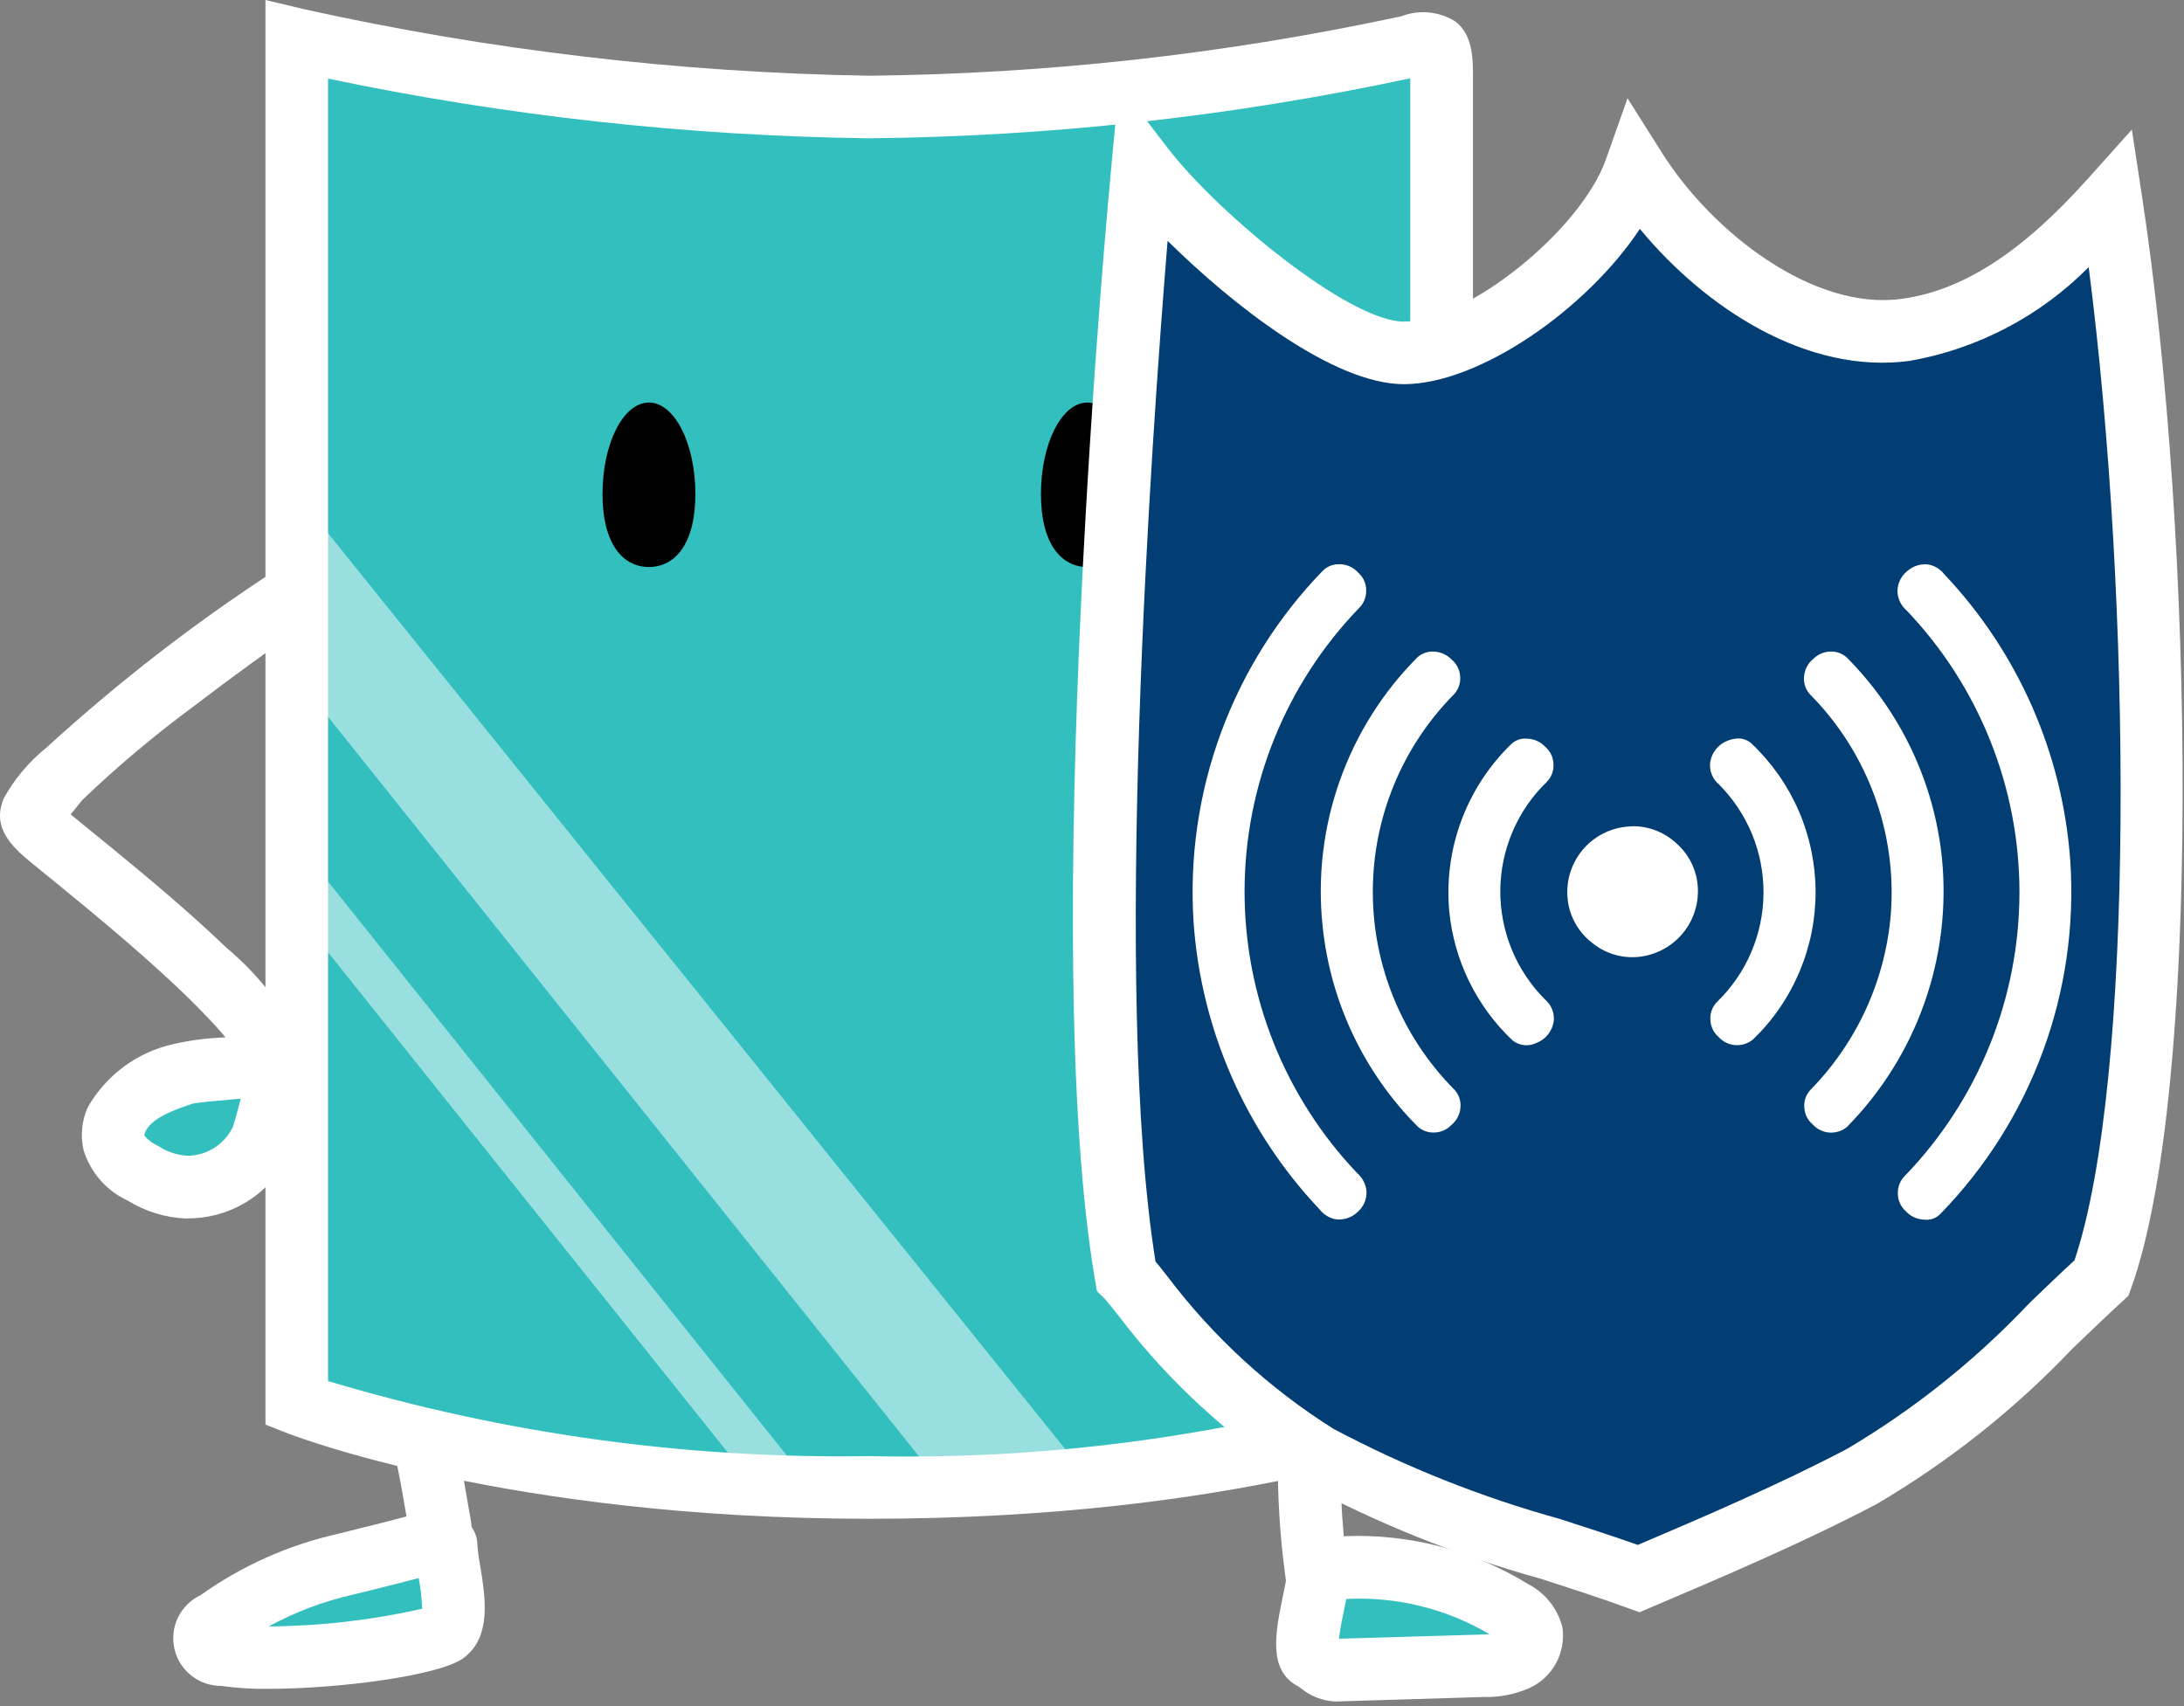 <svg width="64" height="50" viewBox="0 0 64 50" fill="none" xmlns="http://www.w3.org/2000/svg">
<rect x="0" y="0" width="64" height="50" fill="#808080" stroke="none"/>
<path d="M12.45 42.406C12.636 43.137 12.74 43.896 12.877 44.639C12.918 44.776 12.918 44.922 12.877 45.059C11.976 45.4 11.049 45.665 10.103 45.852C8.767 46.151 7.505 46.717 6.392 47.515C6.189 47.65 5.966 47.845 6.004 48.087C6.045 48.354 6.369 48.461 6.635 48.506C8.791 48.692 10.963 48.473 13.038 47.861C13.579 47.461 13.081 45.959 13.072 45.286" fill="#34BFBF"/>
<path d="M7.862 49.494C7.4 49.501 6.939 49.472 6.483 49.408C6.164 49.41 5.854 49.303 5.605 49.105C5.355 48.907 5.181 48.63 5.111 48.319C5.04 48.009 5.078 47.683 5.218 47.397C5.359 47.111 5.592 46.882 5.881 46.747C7.079 45.892 8.436 45.284 9.872 44.959C10.063 44.91 10.297 44.852 10.546 44.79C10.911 44.7 11.492 44.557 11.912 44.44C11.893 44.337 11.876 44.233 11.858 44.129C11.768 43.605 11.684 43.109 11.562 42.629C11.502 42.393 11.538 42.143 11.662 41.934C11.786 41.724 11.989 41.573 12.225 41.513C12.46 41.453 12.71 41.489 12.92 41.613C13.129 41.737 13.28 41.94 13.341 42.176C13.481 42.726 13.576 43.282 13.668 43.819C13.705 44.036 13.743 44.253 13.782 44.467C13.8 44.562 13.813 44.657 13.822 44.754C13.929 44.905 13.987 45.086 13.989 45.271C14.005 45.476 14.032 45.679 14.07 45.88C14.224 46.814 14.416 47.974 13.583 48.591C12.883 49.111 9.911 49.494 7.862 49.494ZM12.27 46.248C11.931 46.34 11.512 46.443 10.986 46.574L10.33 46.737C9.472 46.931 8.645 47.243 7.874 47.665C9.387 47.654 10.895 47.48 12.371 47.148C12.359 46.846 12.326 46.545 12.27 46.248Z" fill="white"/>
<path d="M38.363 42.656C38.352 43.783 38.42 44.909 38.569 46.026C40.557 45.726 42.588 46.145 44.295 47.208C44.432 47.271 44.555 47.361 44.656 47.474C44.757 47.586 44.834 47.719 44.881 47.862C44.895 48.026 44.858 48.191 44.773 48.333C44.689 48.474 44.562 48.586 44.411 48.652C44.105 48.776 43.776 48.833 43.447 48.819C41.944 48.862 40.627 48.906 39.122 48.949C38.895 48.956 38.658 48.713 38.458 48.607C38.013 48.369 38.714 46.427 38.642 45.895" fill="#34BFBF"/>
<path d="M39.114 49.864C38.753 49.844 38.408 49.71 38.128 49.482C38.092 49.457 38.059 49.431 38.026 49.412C37.145 48.942 37.377 47.828 37.6 46.745C37.625 46.623 37.657 46.465 37.684 46.324L37.659 46.147C37.505 44.987 37.433 43.817 37.445 42.647C37.447 42.405 37.544 42.173 37.716 42.002C37.887 41.831 38.12 41.735 38.362 41.734H38.37C38.613 41.736 38.846 41.835 39.017 42.008C39.187 42.182 39.282 42.416 39.281 42.659C39.274 43.448 39.306 44.236 39.378 45.021C41.275 44.939 43.154 45.425 44.772 46.419C45.022 46.547 45.241 46.726 45.416 46.946C45.591 47.165 45.717 47.419 45.785 47.691C45.839 48.052 45.773 48.42 45.599 48.74C45.426 49.061 45.153 49.317 44.822 49.469C44.398 49.656 43.938 49.746 43.475 49.733L39.151 49.864H39.114ZM39.237 48.019L39.245 48.025L43.422 47.903L43.65 47.894C42.383 47.144 40.922 46.784 39.451 46.86C39.434 46.943 39.416 47.029 39.398 47.122C39.348 47.359 39.265 47.759 39.237 48.019Z" fill="white"/>
<path d="M42.242 41.117C42.242 41.117 36.321 43.584 25.467 43.584C14.942 43.584 8.693 41.117 8.693 41.117V1.156C14.203 2.383 19.823 3.044 25.467 3.129C31.109 3.015 36.727 2.354 42.242 1.156V41.117Z" fill="#34BFBF"/>
<g opacity="0.5">
<path d="M27.66 43.594L8.743 19.919L8.693 14.484L31.881 43.294L27.66 43.594Z" fill="white"/>
</g>
<g opacity="0.5">
<path d="M22.008 43.421L8.793 26.884L8.719 24.719L23.78 43.561L22.008 43.421Z" fill="white"/>
</g>
<path d="M25.472 44.51C14.894 44.51 8.622 42.082 8.36 41.979L7.779 41.75V0L8.91 0.269C14.351 1.475 19.9 2.128 25.472 2.219C30.656 2.166 35.821 1.595 40.891 0.513L41.057 0.48C41.317 0.378 41.598 0.339 41.876 0.366C42.155 0.393 42.423 0.486 42.659 0.636C43.166 1.049 43.166 1.7 43.164 2.389V41.741L42.6 41.976C42.35 42.074 36.384 44.51 25.472 44.51ZM9.613 40.474C14.754 42.016 20.102 42.758 25.469 42.674C30.838 42.79 36.191 42.05 41.326 40.481V2.294L41.253 2.31C36.063 3.416 30.776 4 25.469 4.053C20.14 3.983 14.829 3.397 9.613 2.304V40.474Z" fill="white"/>
<path d="M20.377 14.477C20.377 15.959 19.768 16.617 19.016 16.617C18.264 16.617 17.656 15.959 17.656 14.477C17.656 12.996 18.265 11.797 19.016 11.797C19.766 11.797 20.377 12.995 20.377 14.477Z" fill="black"/>
<path d="M33.224 14.477C33.224 15.959 32.615 16.617 31.864 16.617C31.112 16.617 30.504 15.959 30.504 14.477C30.504 12.996 31.113 11.797 31.864 11.797C32.614 11.797 33.224 12.995 33.224 14.477Z" fill="black"/>
<path d="M8.039 16.736C5.678 18.275 3.447 20.003 1.367 21.905C0.854 22.316 0.426 22.824 0.109 23.4C-0.244 24.245 0.325 24.799 0.925 25.288C2.022 26.181 3.118 27.07 4.177 28.005C4.819 28.573 5.452 29.154 6.043 29.776C6.281 30.017 6.506 30.272 6.717 30.537C6.794 30.637 6.866 30.742 6.933 30.849C6.972 30.912 7.129 31.224 7.064 31.064C7.136 31.295 7.292 31.489 7.502 31.608C7.712 31.727 7.959 31.762 8.194 31.705C8.428 31.639 8.626 31.484 8.746 31.272C8.867 31.061 8.899 30.811 8.836 30.576C8.306 29.499 7.556 28.544 6.635 27.774C5.577 26.759 4.451 25.814 3.317 24.884C2.9 24.543 2.481 24.205 2.066 23.864C2.018 23.825 1.885 23.668 1.822 23.667C1.815 23.667 1.778 24.063 1.852 24.048C1.988 24.021 2.304 23.561 2.418 23.439C3.449 22.452 4.543 21.533 5.692 20.687C6.761 19.872 7.846 19.073 8.961 18.321C9.936 17.664 9.018 16.073 8.035 16.737L8.039 16.736Z" fill="white"/>
<path d="M8.181 31.474C7.951 32.367 7.973 32.395 7.711 33.278C7.539 33.714 7.241 34.089 6.857 34.356C6.472 34.624 6.017 34.772 5.549 34.783C5.066 34.779 4.594 34.639 4.188 34.379C3.992 34.296 3.816 34.173 3.669 34.02C3.522 33.866 3.409 33.684 3.335 33.484C3.288 33.257 3.315 33.02 3.412 32.809C3.632 32.458 3.922 32.157 4.265 31.924C4.607 31.692 4.994 31.533 5.402 31.458C5.693 31.362 7.515 31.267 7.808 31.172" fill="#34BFBF"/>
<path d="M5.449 35.71C4.845 35.685 4.258 35.504 3.744 35.186C3.436 35.044 3.161 34.839 2.938 34.584C2.715 34.328 2.548 34.029 2.449 33.705C2.353 33.285 2.395 32.846 2.57 32.454C2.839 31.981 3.205 31.57 3.644 31.249C4.083 30.928 4.586 30.703 5.118 30.591C5.58 30.486 6.051 30.425 6.524 30.407C6.883 30.374 7.425 30.325 7.558 30.295C7.746 30.233 7.95 30.235 8.137 30.301C8.323 30.367 8.483 30.494 8.59 30.66C8.778 30.754 8.927 30.909 9.014 31.1C9.101 31.291 9.12 31.506 9.068 31.709C8.986 32.027 8.936 32.233 8.895 32.407C8.817 32.734 8.763 32.958 8.59 33.545C8.367 34.164 7.962 34.701 7.429 35.087C6.895 35.472 6.258 35.688 5.6 35.705C5.548 35.708 5.499 35.71 5.449 35.71ZM4.231 33.283C4.341 33.412 4.479 33.515 4.634 33.583C4.888 33.752 5.182 33.851 5.487 33.872C5.768 33.87 6.043 33.79 6.28 33.639C6.517 33.488 6.707 33.273 6.827 33.019C6.949 32.62 7.003 32.404 7.054 32.197L6.688 32.231C6.323 32.262 5.787 32.311 5.653 32.342C5.086 32.528 4.434 32.772 4.257 33.174C4.242 33.207 4.233 33.242 4.23 33.278L4.231 33.283Z" fill="white"/>
<path d="M33.001 37.392C34.532 39.467 36.425 41.249 38.588 42.653C40.941 44.151 45.454 45.313 48.021 46.264C49.971 45.433 52.407 44.401 54.55 43.276C57.217 41.878 59.302 39.548 61.584 37.454C63.603 31.85 63.385 15.848 61.858 5.858C60.365 7.795 58.237 9.143 55.848 9.666C52.903 10.071 49.649 7.695 47.929 4.97C47.064 7.417 43.414 10.331 41.154 10.34C38.995 10.352 34.901 6.733 33.487 4.891C33.487 4.891 31.322 27.628 33.001 37.392Z" fill="#023E73"/>
<path d="M48.044 47.249L47.703 47.127C46.984 46.861 46.09 46.572 45.145 46.266C42.696 45.588 40.331 44.636 38.094 43.429C36.045 42.143 34.246 40.495 32.785 38.568C32.609 38.345 32.444 38.134 32.355 38.046L32.145 37.839L32.095 37.549C30.415 27.778 32.484 5.74 32.573 4.807L32.793 2.484L34.215 4.334C35.69 6.256 39.534 9.425 41.142 9.425H41.148C43.011 9.415 46.328 6.745 47.062 4.666L47.693 2.88L48.705 4.482C50.181 6.819 53.142 9.112 55.723 8.759C57.517 8.515 59.248 7.397 61.173 5.248L62.472 3.799L62.765 5.721C64.311 15.842 64.51 32.046 62.447 37.764L62.37 37.975L62.205 38.128C61.708 38.586 61.219 39.054 60.732 39.522C59.037 41.306 57.1 42.842 54.978 44.087C52.826 45.217 50.395 46.249 48.443 47.079L48.044 47.249ZM33.862 36.974C33.97 37.096 34.087 37.251 34.227 37.428C35.563 39.192 37.208 40.699 39.081 41.877C41.188 42.994 43.411 43.879 45.71 44.515C46.531 44.781 47.314 45.034 47.994 45.276C49.867 44.48 52.136 43.507 54.124 42.463C56.093 41.297 57.889 39.862 59.461 38.198C59.902 37.774 60.343 37.346 60.791 36.936C62.573 31.622 62.467 17.618 61.207 7.829C59.787 9.264 57.956 10.224 55.968 10.575C52.961 10.985 49.972 9.029 48.055 6.708C46.487 9.074 43.349 11.248 41.153 11.259H41.139C39.068 11.259 36.106 8.926 34.215 7.058C33.746 12.817 32.587 29.056 33.862 36.974Z" fill="white"/>
<path d="M34.734 27.072C34.604 25.144 34.882 23.211 35.549 21.397C36.216 19.584 37.257 17.931 38.606 16.547C38.804 16.382 39.057 16.298 39.315 16.314C39.572 16.331 39.814 16.445 39.99 16.633C40.166 16.822 40.263 17.071 40.261 17.328C40.259 17.587 40.158 17.834 39.98 18.02C37.89 20.197 36.72 23.097 36.713 26.115C36.707 29.133 37.864 32.037 39.944 34.224C40.136 34.391 40.256 34.625 40.282 34.878C40.29 35.035 40.263 35.193 40.203 35.338C40.142 35.484 40.05 35.614 39.932 35.719C39.815 35.825 39.675 35.902 39.524 35.946C39.373 35.99 39.213 36 39.058 35.974C38.836 35.924 38.637 35.801 38.493 35.625C36.283 33.298 34.953 30.274 34.734 27.072Z" fill="white"/>
<path d="M39.245 36.232C39.163 36.232 39.081 36.223 39.001 36.205C38.729 36.145 38.485 35.995 38.308 35.78C35.814 33.156 34.433 29.668 34.455 26.048C34.478 22.428 35.903 18.958 38.43 16.366C38.541 16.255 38.675 16.169 38.822 16.114C38.969 16.06 39.126 16.038 39.283 16.05C39.446 16.054 39.606 16.09 39.754 16.158C39.902 16.225 40.035 16.321 40.145 16.441C40.264 16.549 40.359 16.681 40.424 16.828C40.488 16.975 40.521 17.134 40.52 17.294C40.524 17.461 40.493 17.628 40.429 17.782C40.364 17.936 40.267 18.075 40.144 18.188C38.103 20.322 36.962 23.159 36.957 26.112C36.953 29.065 38.087 31.906 40.122 34.045C40.253 34.16 40.357 34.303 40.427 34.462C40.498 34.621 40.534 34.794 40.532 34.968C40.53 35.142 40.491 35.314 40.417 35.472C40.343 35.63 40.237 35.77 40.104 35.883C39.87 36.101 39.565 36.225 39.245 36.232ZM39.239 16.536C39.068 16.532 38.903 16.595 38.777 16.712C37.455 18.071 36.433 19.694 35.779 21.474C35.124 23.254 34.852 25.152 34.978 27.044C35.201 30.187 36.506 33.156 38.671 35.445C38.779 35.583 38.931 35.682 39.101 35.725C39.222 35.748 39.347 35.742 39.465 35.706C39.583 35.671 39.69 35.608 39.779 35.523C39.869 35.446 39.94 35.349 39.986 35.24C40.032 35.131 40.051 35.012 40.042 34.894C40.02 34.698 39.925 34.518 39.778 34.387C37.65 32.156 36.466 29.19 36.471 26.107C36.477 23.024 37.672 20.062 39.807 17.839C39.881 17.771 39.94 17.688 39.979 17.595C40.019 17.502 40.038 17.402 40.035 17.301C40.035 17.204 40.015 17.108 39.976 17.02C39.937 16.931 39.879 16.852 39.807 16.787C39.739 16.71 39.656 16.649 39.563 16.605C39.47 16.561 39.37 16.537 39.267 16.534L39.239 16.536Z" fill="#023E73"/>
<path d="M38.507 27.169C38.357 25.692 38.537 24.2 39.034 22.801C39.53 21.402 40.331 20.13 41.379 19.078C41.568 18.924 41.808 18.847 42.051 18.861C42.295 18.875 42.524 18.98 42.694 19.155C42.791 19.238 42.87 19.34 42.927 19.455C42.983 19.57 43.017 19.695 43.024 19.822C43.032 19.95 43.014 20.078 42.972 20.198C42.929 20.319 42.863 20.43 42.776 20.524C41.298 22.017 40.468 24.033 40.465 26.134C40.463 28.235 41.288 30.252 42.763 31.749C42.931 31.939 43.021 32.186 43.016 32.44C43.01 32.694 42.909 32.936 42.733 33.119C42.556 33.302 42.317 33.411 42.064 33.426C41.81 33.44 41.56 33.359 41.364 33.197C39.753 31.572 38.745 29.445 38.507 27.169Z" fill="white"/>
<path d="M42.005 33.677C41.707 33.682 41.42 33.571 41.203 33.366C39.29 31.444 38.216 28.842 38.218 26.13C38.22 23.417 39.298 20.817 41.215 18.898C41.451 18.698 41.755 18.595 42.064 18.611C42.373 18.627 42.665 18.76 42.88 18.983C42.999 19.086 43.096 19.213 43.163 19.355C43.231 19.497 43.269 19.652 43.275 19.809C43.286 19.97 43.264 20.13 43.209 20.282C43.155 20.433 43.07 20.571 42.959 20.688C41.526 22.135 40.72 24.089 40.717 26.126C40.714 28.163 41.514 30.119 42.943 31.571C43.06 31.685 43.151 31.823 43.209 31.974C43.268 32.126 43.294 32.289 43.284 32.452C43.28 32.622 43.239 32.788 43.165 32.941C43.091 33.094 42.984 33.228 42.853 33.336C42.636 33.553 42.343 33.675 42.037 33.677H42.005ZM41.989 19.095C41.827 19.093 41.67 19.15 41.546 19.254C40.524 20.277 39.743 21.516 39.261 22.879C38.778 24.243 38.606 25.697 38.757 27.135C38.984 29.357 39.968 31.433 41.545 33.016C41.676 33.135 41.848 33.197 42.025 33.19C42.118 33.189 42.21 33.17 42.295 33.133C42.381 33.097 42.458 33.044 42.523 32.977C42.605 32.911 42.673 32.828 42.72 32.734C42.768 32.64 42.795 32.537 42.798 32.431C42.804 32.337 42.79 32.242 42.756 32.154C42.723 32.065 42.671 31.985 42.603 31.918C41.081 30.377 40.227 28.297 40.229 26.13C40.23 23.963 41.086 21.884 42.611 20.344C42.674 20.276 42.722 20.195 42.753 20.107C42.783 20.02 42.796 19.926 42.789 19.834C42.785 19.738 42.761 19.645 42.719 19.559C42.677 19.473 42.618 19.397 42.545 19.335C42.473 19.259 42.386 19.198 42.29 19.157C42.193 19.116 42.089 19.095 41.984 19.095H41.989Z" fill="#023E73"/>
<path d="M42.22 26.711C42.135 25.779 42.259 24.839 42.583 23.961C42.908 23.083 43.424 22.288 44.095 21.636C44.291 21.475 44.54 21.393 44.793 21.408C45.046 21.422 45.285 21.532 45.461 21.714C45.637 21.896 45.738 22.138 45.744 22.392C45.75 22.645 45.66 22.892 45.492 23.082C45.09 23.471 44.77 23.936 44.549 24.45C44.328 24.965 44.212 25.517 44.206 26.077C44.2 26.637 44.306 27.192 44.516 27.71C44.726 28.229 45.038 28.7 45.431 29.098C45.55 29.199 45.643 29.327 45.702 29.472C45.761 29.616 45.784 29.773 45.77 29.929C45.75 30.106 45.684 30.275 45.579 30.42C45.474 30.564 45.333 30.679 45.17 30.752C45.008 30.826 44.829 30.856 44.651 30.84C44.473 30.824 44.303 30.762 44.156 30.66C43.055 29.62 42.367 28.218 42.22 26.711Z" fill="white"/>
<path d="M44.715 31.12C44.453 31.122 44.2 31.028 44.002 30.857C42.852 29.775 42.135 28.314 41.981 26.743C41.896 25.774 42.026 24.799 42.364 23.887C42.701 22.975 43.236 22.149 43.931 21.469C44.16 21.259 44.461 21.147 44.772 21.157C44.932 21.161 45.09 21.197 45.236 21.262C45.383 21.328 45.515 21.422 45.624 21.539C45.743 21.645 45.839 21.774 45.906 21.919C45.972 22.063 46.008 22.22 46.012 22.379C46.02 22.543 45.993 22.706 45.934 22.859C45.874 23.012 45.783 23.15 45.667 23.266C45.288 23.633 44.986 24.071 44.778 24.556C44.57 25.041 44.46 25.561 44.455 26.089C44.45 26.616 44.549 27.139 44.747 27.628C44.945 28.117 45.239 28.561 45.61 28.936C45.755 29.062 45.868 29.222 45.939 29.401C46.01 29.58 46.037 29.774 46.018 29.965C45.992 30.198 45.903 30.419 45.76 30.605C45.618 30.79 45.427 30.933 45.209 31.018C45.053 31.084 44.885 31.119 44.715 31.12ZM42.468 26.695C42.607 28.144 43.267 29.494 44.326 30.493C44.423 30.569 44.539 30.616 44.662 30.629C44.785 30.642 44.909 30.621 45.02 30.567C45.156 30.516 45.275 30.428 45.365 30.314C45.455 30.201 45.513 30.064 45.532 29.92C45.543 29.802 45.526 29.683 45.481 29.573C45.436 29.463 45.364 29.365 45.273 29.289C44.854 28.869 44.523 28.37 44.298 27.822C44.074 27.273 43.96 26.684 43.965 26.091C43.97 25.498 44.093 24.912 44.327 24.366C44.56 23.821 44.9 23.328 45.326 22.915C45.394 22.847 45.446 22.766 45.48 22.677C45.514 22.587 45.529 22.491 45.523 22.396C45.521 22.3 45.499 22.205 45.459 22.119C45.418 22.032 45.359 21.954 45.287 21.892C45.219 21.817 45.137 21.757 45.045 21.715C44.954 21.674 44.855 21.651 44.754 21.648C44.665 21.638 44.575 21.649 44.49 21.68C44.406 21.71 44.33 21.76 44.267 21.825C43.625 22.453 43.13 23.216 42.819 24.059C42.508 24.901 42.388 25.803 42.468 26.698V26.695Z" fill="#023E73"/>
<path d="M45.707 26.443C45.647 26.018 45.716 25.584 45.905 25.197C46.093 24.811 46.393 24.49 46.765 24.274C47.137 24.059 47.565 23.96 47.994 23.989C48.423 24.019 48.833 24.176 49.172 24.439C49.512 24.703 49.765 25.063 49.899 25.471C50.033 25.88 50.042 26.319 49.925 26.733C49.808 27.146 49.57 27.516 49.242 27.793C48.913 28.071 48.51 28.244 48.083 28.292C47.525 28.35 46.965 28.191 46.522 27.846C46.08 27.502 45.787 26.999 45.707 26.443Z" fill="white"/>
<path d="M47.822 28.542C47.247 28.532 46.694 28.318 46.262 27.939C45.83 27.559 45.546 27.039 45.462 26.471C45.416 26.145 45.438 25.813 45.526 25.496C45.614 25.179 45.766 24.883 45.973 24.627C46.18 24.371 46.437 24.16 46.729 24.008C47.02 23.855 47.34 23.765 47.668 23.741C47.996 23.717 48.326 23.761 48.637 23.869C48.947 23.978 49.232 24.15 49.474 24.373C49.715 24.596 49.909 24.867 50.042 25.168C50.174 25.469 50.244 25.794 50.246 26.123C50.25 26.719 50.032 27.294 49.636 27.738C49.239 28.182 48.692 28.463 48.1 28.527C48.008 28.538 47.915 28.543 47.822 28.542ZM47.881 24.215C47.83 24.215 47.78 24.215 47.729 24.222C47.466 24.239 47.209 24.309 46.975 24.43C46.741 24.55 46.533 24.717 46.366 24.921C46.199 25.124 46.075 25.36 46.002 25.613C45.93 25.866 45.91 26.131 45.944 26.393V26.405C45.978 26.65 46.06 26.885 46.185 27.098C46.311 27.311 46.477 27.497 46.675 27.645C46.866 27.799 47.087 27.913 47.323 27.981C47.559 28.049 47.807 28.068 48.05 28.039C48.52 27.983 48.952 27.757 49.267 27.404C49.581 27.052 49.755 26.596 49.756 26.123C49.758 25.862 49.705 25.604 49.6 25.364C49.495 25.125 49.341 24.911 49.147 24.736C48.806 24.408 48.354 24.221 47.881 24.213V24.215Z" fill="#023E73"/>
<path d="M60.909 25.212C61.038 27.14 60.761 29.073 60.093 30.887C59.426 32.7 58.385 34.353 57.037 35.737C56.839 35.902 56.586 35.986 56.328 35.97C56.071 35.953 55.829 35.84 55.653 35.651C55.477 35.462 55.38 35.213 55.382 34.956C55.384 34.698 55.484 34.45 55.663 34.264C57.753 32.087 58.922 29.187 58.929 26.169C58.936 23.151 57.779 20.247 55.698 18.06C55.507 17.893 55.387 17.66 55.361 17.407C55.353 17.25 55.38 17.093 55.44 16.947C55.501 16.801 55.593 16.671 55.711 16.566C55.828 16.461 55.968 16.383 56.119 16.339C56.27 16.295 56.43 16.285 56.585 16.311C56.807 16.361 57.006 16.484 57.149 16.66C59.36 18.986 60.689 22.011 60.909 25.212Z" fill="white"/>
<path d="M56.41 36.23H56.366C56.203 36.226 56.043 36.189 55.894 36.121C55.746 36.054 55.613 35.957 55.502 35.837C55.383 35.729 55.288 35.597 55.224 35.451C55.159 35.304 55.126 35.145 55.127 34.984C55.122 34.817 55.153 34.651 55.218 34.496C55.283 34.342 55.38 34.203 55.504 34.09C57.545 31.957 58.686 29.119 58.69 26.167C58.694 23.214 57.561 20.373 55.525 18.235C55.397 18.119 55.295 17.978 55.224 17.821C55.152 17.664 55.114 17.494 55.112 17.321C55.109 17.149 55.142 16.977 55.209 16.818C55.276 16.659 55.374 16.515 55.499 16.396C55.623 16.277 55.771 16.184 55.933 16.125C56.095 16.065 56.267 16.039 56.44 16.049C56.612 16.059 56.78 16.104 56.934 16.182C57.088 16.259 57.224 16.368 57.335 16.501C59.829 19.124 61.21 22.612 61.187 26.232C61.165 29.852 59.74 33.322 57.213 35.914C56.997 36.121 56.709 36.235 56.41 36.23ZM56.403 16.538C56.204 16.541 56.014 16.618 55.87 16.754C55.78 16.831 55.709 16.927 55.663 17.036C55.617 17.145 55.597 17.264 55.606 17.382C55.626 17.58 55.721 17.762 55.873 17.891C57.999 20.122 59.183 23.088 59.178 26.171C59.172 29.253 57.977 32.215 55.842 34.438C55.768 34.506 55.709 34.589 55.669 34.682C55.63 34.775 55.611 34.875 55.614 34.976C55.614 35.073 55.634 35.169 55.673 35.257C55.712 35.346 55.77 35.425 55.842 35.49C55.91 35.567 55.993 35.629 56.086 35.672C56.179 35.716 56.279 35.74 56.382 35.743C56.471 35.755 56.562 35.745 56.647 35.715C56.732 35.684 56.808 35.633 56.869 35.566C58.191 34.207 59.213 32.585 59.867 30.805C60.522 29.025 60.794 27.127 60.668 25.235C60.446 22.09 59.141 19.119 56.975 16.829C56.867 16.69 56.716 16.592 56.545 16.551C56.498 16.541 56.45 16.537 56.403 16.538Z" fill="#023E73"/>
<path d="M57.148 25.133C57.298 26.61 57.118 28.102 56.621 29.502C56.125 30.901 55.324 32.172 54.276 33.224C54.088 33.38 53.847 33.458 53.603 33.443C53.36 33.429 53.13 33.323 52.962 33.146C52.865 33.063 52.785 32.961 52.729 32.846C52.672 32.731 52.639 32.607 52.631 32.479C52.623 32.351 52.641 32.223 52.684 32.103C52.726 31.982 52.793 31.871 52.879 31.777C54.357 30.284 55.187 28.269 55.19 26.168C55.192 24.067 54.367 22.05 52.892 20.554C52.724 20.363 52.634 20.116 52.639 19.863C52.645 19.609 52.746 19.366 52.922 19.183C53.099 19.001 53.338 18.891 53.591 18.877C53.845 18.862 54.094 18.944 54.291 19.105C55.902 20.73 56.91 22.857 57.148 25.133Z" fill="white"/>
<path d="M53.657 33.68C53.493 33.681 53.33 33.648 53.179 33.584C53.028 33.52 52.892 33.425 52.779 33.306C52.661 33.199 52.565 33.071 52.497 32.927C52.429 32.783 52.391 32.628 52.383 32.469C52.376 32.31 52.4 32.152 52.455 32.003C52.509 31.853 52.593 31.716 52.701 31.6C53.987 30.29 54.772 28.571 54.921 26.741C55.004 25.638 54.849 24.53 54.469 23.492C54.088 22.453 53.49 21.508 52.714 20.719C52.598 20.604 52.508 20.466 52.449 20.314C52.39 20.161 52.365 19.998 52.374 19.834C52.398 19.514 52.538 19.212 52.768 18.987C52.998 18.762 53.302 18.628 53.623 18.61C53.776 18.605 53.928 18.629 54.071 18.683C54.214 18.736 54.345 18.818 54.457 18.922C56.369 20.845 57.442 23.447 57.439 26.159C57.437 28.871 56.36 31.471 54.444 33.391C54.226 33.579 53.946 33.682 53.657 33.68ZM53.657 19.096H53.638C53.545 19.097 53.453 19.116 53.368 19.153C53.282 19.189 53.205 19.242 53.14 19.308C53.057 19.374 52.99 19.457 52.943 19.551C52.895 19.645 52.869 19.749 52.864 19.854C52.858 19.949 52.873 20.044 52.906 20.133C52.94 20.222 52.992 20.302 53.059 20.369C53.886 21.208 54.523 22.214 54.928 23.319C55.334 24.424 55.498 25.604 55.409 26.778C55.252 28.722 54.418 30.549 53.052 31.941C52.989 32.009 52.94 32.089 52.909 32.177C52.879 32.265 52.867 32.358 52.874 32.45C52.878 32.546 52.901 32.641 52.943 32.727C52.985 32.813 53.044 32.89 53.118 32.952C53.243 33.09 53.416 33.176 53.601 33.191C53.787 33.206 53.971 33.149 54.117 33.033C55.132 32.004 55.908 30.765 56.39 29.403C56.872 28.041 57.049 26.589 56.907 25.151C56.679 22.93 55.695 20.854 54.119 19.27C53.993 19.154 53.826 19.091 53.654 19.096H53.657Z" fill="#023E73"/>
<path d="M53.422 25.556C53.508 26.488 53.384 27.428 53.059 28.306C52.735 29.184 52.218 29.979 51.547 30.631C51.352 30.792 51.102 30.874 50.849 30.859C50.596 30.845 50.358 30.735 50.182 30.553C50.005 30.371 49.904 30.129 49.899 29.875C49.893 29.622 49.983 29.376 50.15 29.185C50.552 28.796 50.873 28.331 51.093 27.817C51.314 27.302 51.431 26.75 51.437 26.19C51.442 25.631 51.337 25.075 51.126 24.557C50.916 24.038 50.605 23.567 50.211 23.169C50.092 23.068 49.999 22.94 49.94 22.795C49.881 22.651 49.858 22.494 49.872 22.338C49.892 22.161 49.958 21.991 50.063 21.847C50.168 21.702 50.309 21.587 50.471 21.514C50.634 21.44 50.813 21.41 50.991 21.426C51.169 21.443 51.34 21.505 51.486 21.607C52.588 22.646 53.276 24.049 53.422 25.556Z" fill="white"/>
<path d="M50.916 31.121H50.873C50.712 31.117 50.554 31.081 50.408 31.015C50.262 30.949 50.13 30.854 50.02 30.737C49.901 30.632 49.805 30.503 49.738 30.359C49.671 30.214 49.636 30.058 49.633 29.899C49.625 29.735 49.651 29.571 49.711 29.418C49.77 29.265 49.861 29.126 49.978 29.011C50.356 28.644 50.658 28.205 50.866 27.721C51.074 27.236 51.184 26.715 51.19 26.188C51.195 25.661 51.096 25.138 50.897 24.649C50.699 24.161 50.406 23.716 50.035 23.342C49.889 23.215 49.776 23.055 49.705 22.876C49.634 22.697 49.607 22.503 49.627 22.311C49.653 22.078 49.742 21.858 49.884 21.672C50.027 21.487 50.218 21.344 50.436 21.259C50.632 21.17 50.849 21.138 51.062 21.166C51.275 21.195 51.476 21.283 51.642 21.42C52.791 22.502 53.508 23.964 53.662 25.535C53.753 26.504 53.626 27.481 53.288 28.394C52.951 29.308 52.412 30.133 51.712 30.81C51.497 31.012 51.211 31.124 50.916 31.121ZM50.935 21.642C50.828 21.644 50.723 21.667 50.624 21.708C50.489 21.76 50.37 21.847 50.28 21.961C50.19 22.075 50.132 22.211 50.113 22.355C50.101 22.473 50.118 22.593 50.163 22.703C50.209 22.813 50.28 22.911 50.371 22.987C50.79 23.407 51.121 23.906 51.346 24.455C51.57 25.004 51.683 25.592 51.678 26.185C51.673 26.778 51.55 27.364 51.317 27.909C51.084 28.454 50.744 28.947 50.319 29.36C50.251 29.428 50.198 29.509 50.164 29.599C50.13 29.688 50.116 29.784 50.121 29.879C50.123 29.975 50.145 30.069 50.185 30.156C50.226 30.243 50.284 30.321 50.356 30.384C50.483 30.527 50.661 30.615 50.852 30.629C51.043 30.642 51.231 30.581 51.377 30.457C51.96 29.893 52.422 29.217 52.736 28.469C53.05 27.722 53.209 26.918 53.204 26.108C53.198 25.297 53.028 24.495 52.705 23.752C52.38 23.009 51.909 22.339 51.319 21.783C51.213 21.691 51.076 21.64 50.935 21.642Z" fill="#023E73"/>
</svg>
